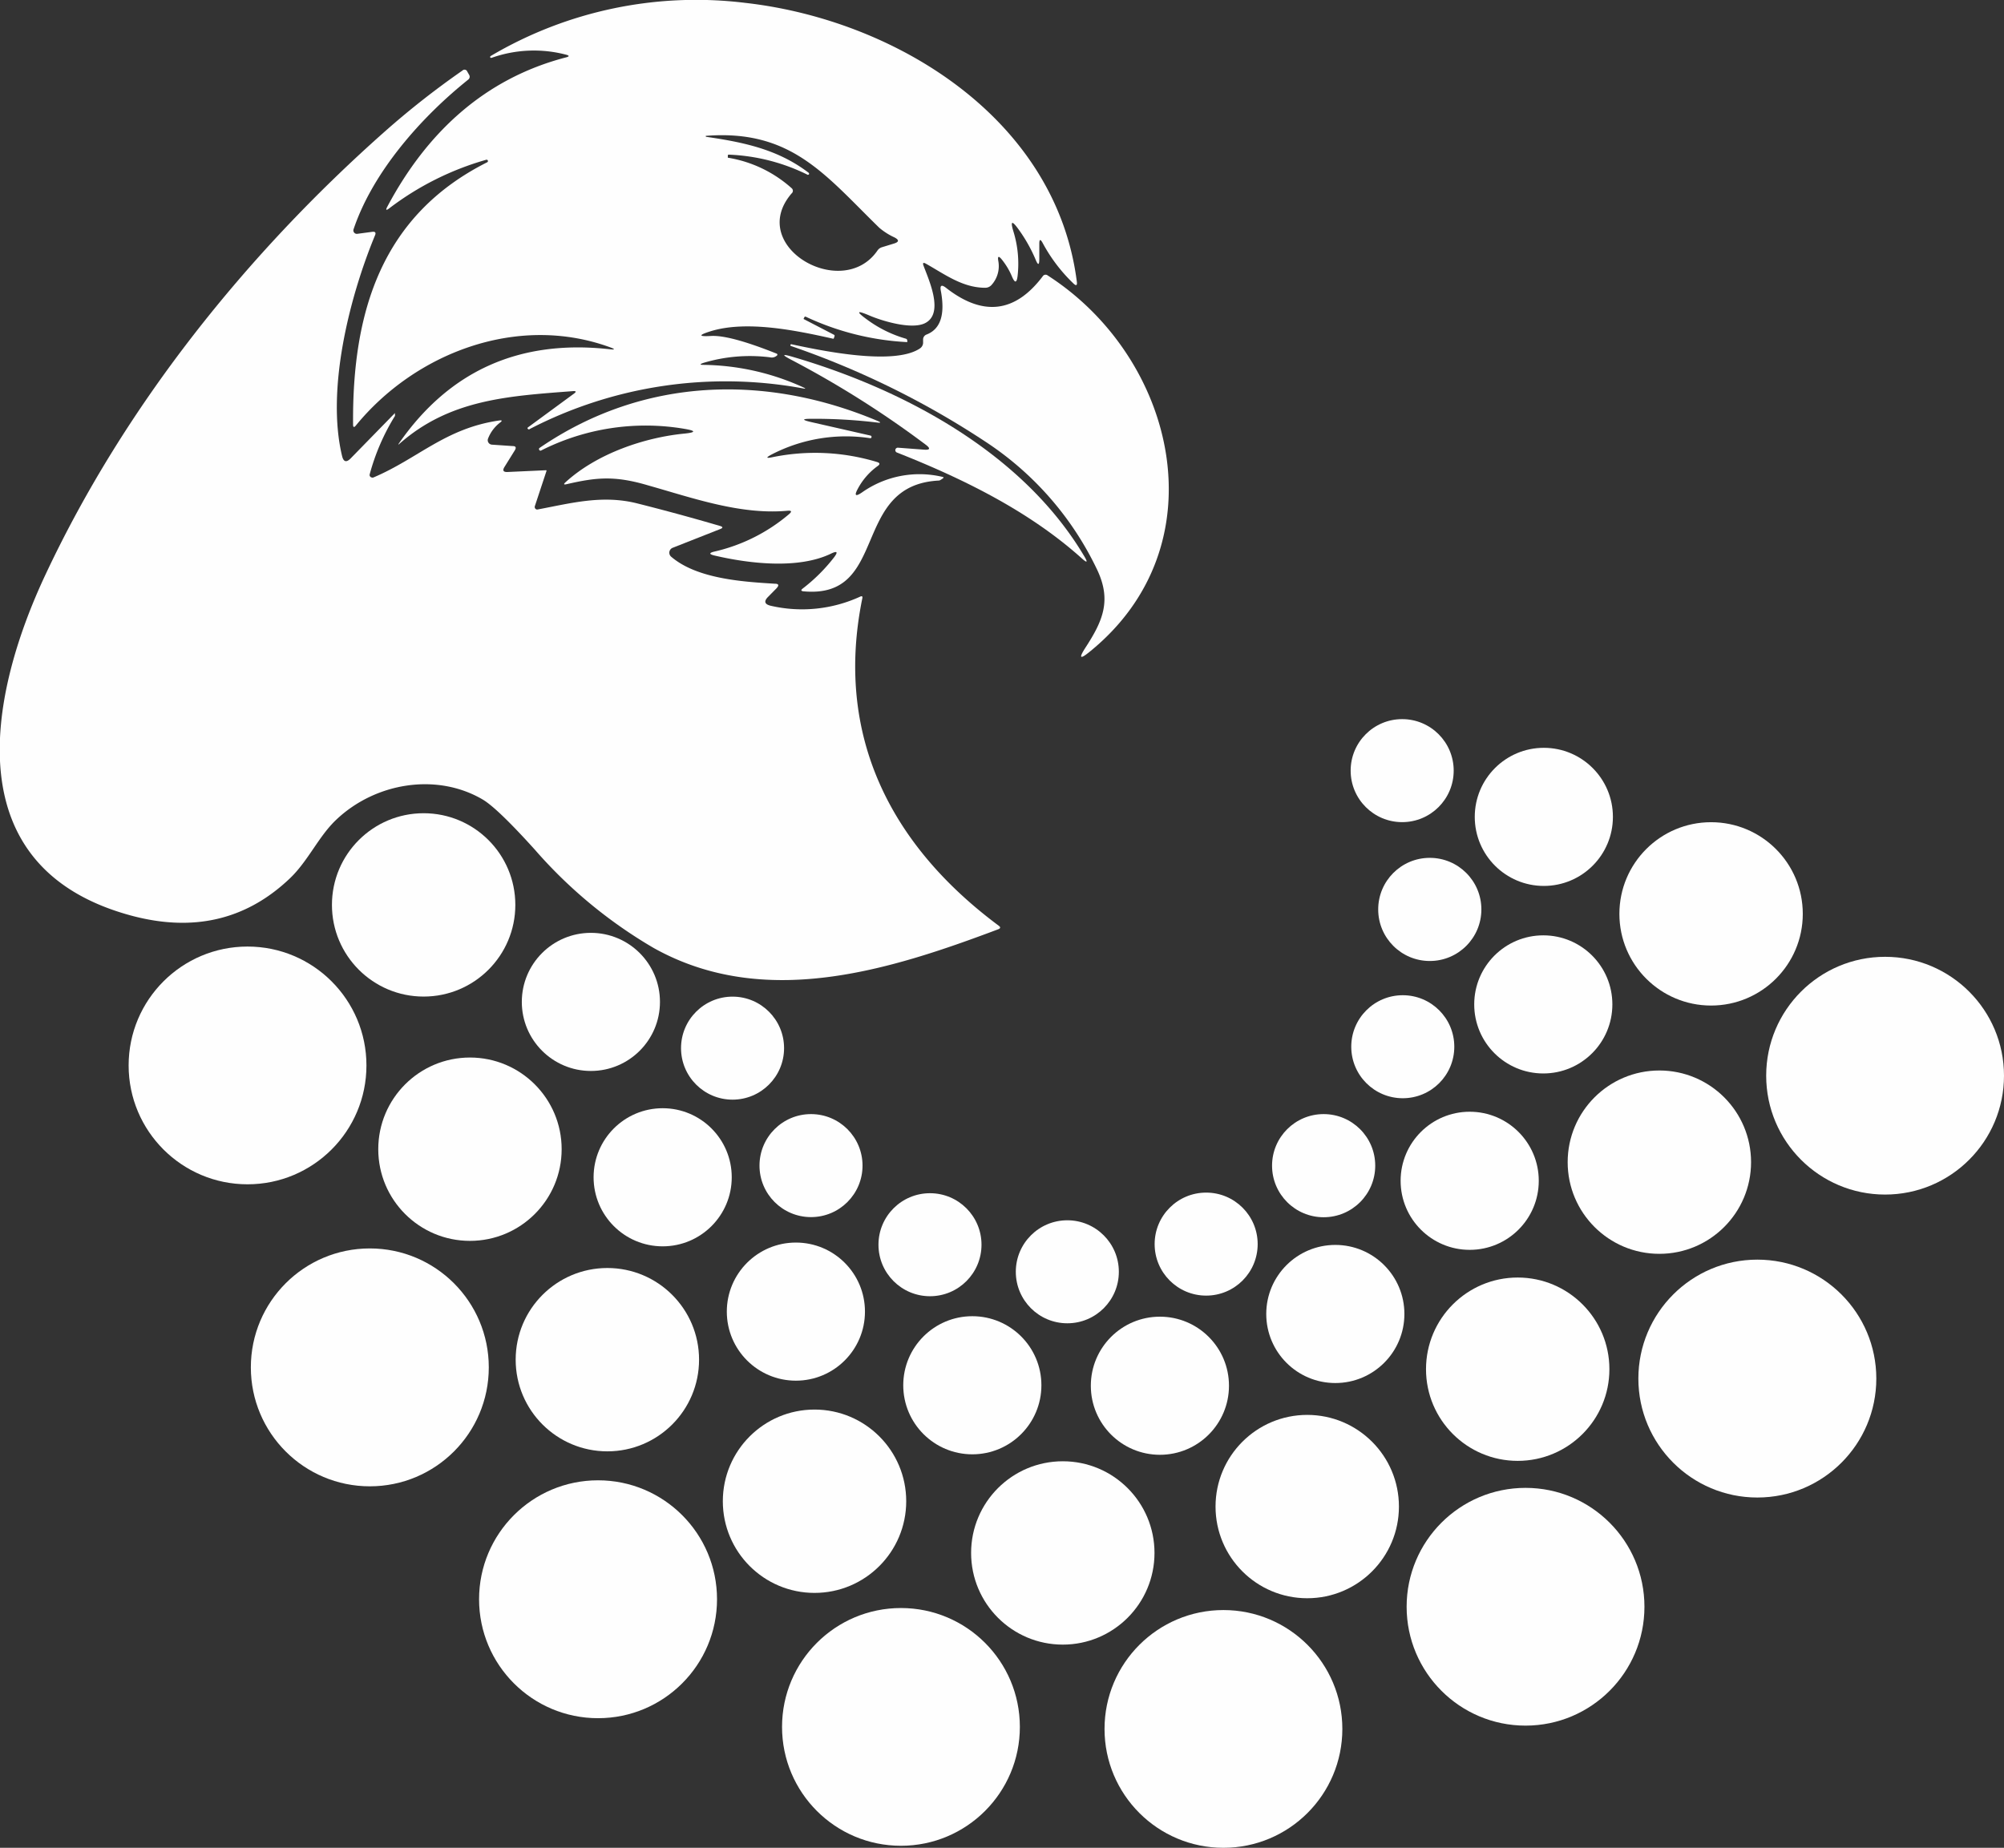 <svg id="Capa_1" data-name="Capa 1" xmlns="http://www.w3.org/2000/svg" viewBox="0 0 296.79 273.73">
        <rect x="0" y="0" width="296.79" height="273.73" fill="#333333" stroke="none"/>
        <title>Logo-eagle</title>
        <path d="M108,55.32a36.57,36.57,0,0,1,14.79,3.32q0.62,0.29,0,.17a63.15,63.15,0,0,0-40.46,6,0.2,0.2,0,0,1-.3,0h0a0.14,0.14,0,0,1,0-.22l6.81-5q0.59-.43-0.14-0.38c-9.5.73-18.22,1.2-25.69,7.8q-0.29.26-.07-0.07Q74.15,50.8,94.09,53q1.33,0.16.07-.3c-13.79-5-28.89.94-37.61,11.61q-0.4.48-.41-0.14C56,47.36,60.42,33.15,76,25.31a0.2,0.2,0,0,0-.15-0.37A43.14,43.14,0,0,0,61.5,32.13q-0.7.53-.29-0.24C67,21,75.53,12.93,87.68,9.77q0.77-.2,0-0.4a18.76,18.76,0,0,0-10.92.43q-0.25.09-.29,0h0a0.17,0.17,0,0,1,.08-0.25,59.78,59.78,0,0,1,37.71-7.85c22.2,2.52,46,17.11,49.07,41.32q0.1,0.82-.5.25a24,24,0,0,1-4.56-6q-0.5-.93-0.5.13v2.21q0,1.45-.55.11a22.57,22.57,0,0,0-2.55-4.51q-1.45-2-.73.36a16.17,16.17,0,0,1,.62,6.53q-0.19,1.67-.84.13a10.38,10.38,0,0,0-1.54-2.56q-0.65-.78-0.49.22a4.16,4.16,0,0,1-1,3.6,1.24,1.24,0,0,1-.92.41c-3.37,0-6-2-8.78-3.56q-0.61-.35-0.36.31c0.86,2.28,3.07,7.14.16,8.52-2,.94-6.26-0.34-8.18-1.16s-2-.6-0.35.6A18.1,18.1,0,0,0,138,51.44a0.28,0.28,0,0,1,.21.25,0.73,0.73,0,0,1,0,.26l0,0a40.11,40.11,0,0,1-15-3.75,0.16,0.16,0,0,0-.24.08l-0.12.24s0,0,0,0l4.49,2.33a0.17,0.17,0,0,1,.1.23l-0.09.28a0.11,0.11,0,0,1-.15.08c-5.54-1.24-12.85-2.75-18.17-1.08q-2.66.84,0.12,0.68t9.73,2.62a0.17,0.17,0,0,1,.09.22l0,0a1.12,1.12,0,0,1-1.09.32,23.94,23.94,0,0,0-9.8.81Q107.18,55.31,108,55.32Zm15.5-28.14a28.78,28.78,0,0,0-11.7-3,0.13,0.13,0,0,0-.16.13l0,0.32a0,0,0,0,0,0,0,18.64,18.64,0,0,1,9.44,4.51,0.5,0.5,0,0,1,0,.79c-6.71,7.84,7.51,16,12.71,8.47a1.24,1.24,0,0,1,.72-0.52l1.73-.53q1.15-.35.08-0.91a9.84,9.84,0,0,1-2.24-1.42c-8-7.8-13-14.59-25.63-13.63a0.06,0.06,0,0,0-.08.06,0.09,0.09,0,0,0,.08.09c5.51,0.8,10.6,1.85,15.14,5.31a0.18,0.18,0,0,1,.08.13,0.33,0.33,0,0,1,0,.08,0.13,0.13,0,0,1-.16.09h0Z"
                transform="translate(-3.85 -1.27)" style="fill:#fefefe" />
        <path d="M59.16,72c6.61-2.81,10.66-7.29,18.62-8.44q0.66-.09.13,0.31a5.45,5.45,0,0,0-1.78,2.37,0.66,0.66,0,0,0,.57.9l3.08,0.21q0.68,0,.32.62l-1.53,2.46q-0.5.8,0.44,0.76l5.69-.26q0.12,0,.08.12l-1.72,5.2a0.39,0.39,0,0,0,.25.49,0.37,0.37,0,0,0,.18,0c4.9-.92,9.55-2.2,14.72-0.9q6.16,1.55,12.26,3.34,0.72,0.21,0,.48l-7,2.76a0.78,0.78,0,0,0-.22,1.32c3.81,3.27,10.55,3.71,15.34,4q0.88,0,.27.67l-1.25,1.27q-1,1,.4,1.33a20.62,20.62,0,0,0,13.24-1.36q0.4-.18.31,0.25c-4.13,20.24,4.11,36.54,20.21,48.51q0.43,0.32-.08.52c-16.12,6.07-34.61,11.94-51,2.79a70.19,70.19,0,0,1-17.62-14.57q-5.57-6.17-7.75-7.45c-6.83-4-15.9-2.48-21.67,3-2.63,2.48-4.17,6.14-6.91,8.73q-9.69,9.2-23.51,5.46c-25.82-7-21.27-32.17-12.62-50.55,11.74-25,29.71-47.4,50.21-65.57a124.65,124.65,0,0,1,11.52-9.05,0.43,0.43,0,0,1,.71.15l0.28,0.49a0.53,0.53,0,0,1-.12.69c-6.93,5.54-14.12,13.63-17,22.19a0.51,0.51,0,0,0,.54.67L59,35.61q0.64-.07.39,0.52C55.58,45.35,52.15,59,54.51,68.82q0.32,1.33,1.28.35l6.55-6.71s0,0,0,0l0,0.28a0.24,0.24,0,0,1,0,.15,32.47,32.47,0,0,0-3.74,8.65,0.37,0.37,0,0,0,.26.45A0.39,0.39,0,0,0,59.16,72Z"
                transform="translate(-3.85 -1.27)" style="fill:#fefefe" />
        <path d="M140.56,52.09l0-.55a0.78,0.78,0,0,1,.53-0.72q3.08-1.21,2.1-6.45-0.24-1.25.77-.46,8.19,6.41,14.31-1.7a0.5,0.5,0,0,1,.75-0.13c19,12.22,25.69,40,6.17,55.77q-2.08,1.69-.63-0.57c2.6-4,4-7.07,1.69-11.79A46.64,46.64,0,0,0,149.7,66.64,127.14,127.14,0,0,0,121,52.53a0.12,0.12,0,0,1-.09-0.16h0a0.13,0.13,0,0,1,.16-0.1c4,0.85,15.07,3.24,19,.63A1.05,1.05,0,0,0,140.56,52.09Z"
                transform="translate(-3.85 -1.27)" style="fill:#fefefe" />
        <path d="M140.67,67.88q1.4,0.11.27-.74a146,146,0,0,0-19.88-12.56q-2.2-1.15.18-.45c16.5,4.83,34.14,14.25,43.21,29.58q0.79,1.33-.36.3c-7.78-7-17.6-11.83-27.42-15.71a0.37,0.37,0,0,1,.16-0.71Z"
                transform="translate(-3.85 -1.27)" style="fill:#fefefe" />
        <path d="M105.35,64.82A34.31,34.31,0,0,0,84,68a0.2,0.2,0,0,1-.29-0.09h0a0.21,0.21,0,0,1,.07-0.3c15.42-10.56,33.57-10.91,50-4q0.88,0.37-.07.25a77.14,77.14,0,0,0-9.7-.55q-2.11,0-.05.48l8.78,2a0.2,0.2,0,0,1,.18.24h0a0.17,0.17,0,0,1-.22.15,23.91,23.91,0,0,0-14.6,2.43q-1.27.68,0.14,0.39a31.52,31.52,0,0,1,15.49.71q0.67,0.2.1,0.6a9.83,9.83,0,0,0-2.93,3.35q-0.85,1.56.62,0.55a14.76,14.76,0,0,1,11.89-2.3q0.33,0.06.05,0.25l-0.32.21a0.54,0.54,0,0,1-.27.09c-13.09.68-7.29,17.56-20,16.41q-0.61-.06-0.12-0.43a25.47,25.47,0,0,0,4.61-4.59q0.95-1.24-.45-0.56c-4.85,2.34-12.14,1.47-17.22.28q-1.29-.3,0-0.6a26,26,0,0,0,11-5.52q0.71-.6-0.21-0.52c-6.94.64-14-1.88-20.59-3.74C94.83,71.68,92.11,72,87.75,73q-0.62.14-.15-0.29c4.67-4.27,11.77-6.66,17.72-7.22Q107.68,65.23,105.35,64.82Z"
                transform="translate(-3.85 -1.27)" style="fill:#fefefe" />
        <circle cx="207.66" cy="114.16" r="7.63" style="fill:#fefefe" />
        <circle cx="228.64" cy="121.01" r="10.23" style="fill:#fefefe" />
        <circle cx="62.74" cy="134.05" r="13.58" style="fill:#fefefe" />
        <circle cx="253.41" cy="135.38" r="13.58" style="fill:#fefefe" />
        <circle cx="211.75" cy="134.72" r="7.64" style="fill:#fefefe" />
        <circle cx="87.51" cy="148.42" r="10.23" style="fill:#fefefe" />
        <circle cx="228.56" cy="148.79" r="10.23" style="fill:#fefefe" />
        <circle cx="36.66" cy="157.83" r="17.61" style="fill:#fefefe" />
        <circle cx="279.18" cy="159.35" r="17.61" style="fill:#fefefe" />
        <circle cx="207.75" cy="155.06" r="7.63" style="fill:#fefefe" />
        <circle cx="108.49" cy="155.27" r="7.63" style="fill:#fefefe" />
        <circle cx="69.6" cy="170.24" r="13.58" style="fill:#fefefe" />
        <circle cx="245.75" cy="172.16" r="13.58" style="fill:#fefefe" />
        <circle cx="98.14" cy="174.4" r="10.23" style="fill:#fefefe" />
        <circle cx="217.66" cy="174.92" r="10.23" style="fill:#fefefe" />
        <circle cx="120.11" cy="172.67" r="7.63" style="fill:#fefefe" />
        <circle cx="196.03" cy="172.68" r="7.64" style="fill:#fefefe" />
        <circle cx="178.63" cy="184.3" r="7.63" style="fill:#fefefe" />
        <circle cx="137.73" cy="184.39" r="7.63" style="fill:#fefefe" />
        <circle cx="158.07" cy="188.4" r="7.63" style="fill:#fefefe" />
        <circle cx="117.87" cy="194.3" r="10.23" style="fill:#fefefe" />
        <circle cx="197.76" cy="194.65" r="10.23" style="fill:#fefefe" />
        <circle cx="54.77" cy="202.56" r="17.62" style="fill:#fefefe" />
        <circle cx="260.26" cy="204.22" r="17.62" style="fill:#fefefe" />
        <circle cx="89.95" cy="201.42" r="13.58" style="fill:#fefefe" />
        <circle cx="224.77" cy="202.83" r="13.58" style="fill:#fefefe" />
        <circle cx="144" cy="205.21" r="10.23" style="fill:#fefefe" />
        <circle cx="171.78" cy="205.28" r="10.23" style="fill:#fefefe" />
        <circle cx="120.63" cy="222.39" r="13.58" style="fill:#fefefe" />
        <circle cx="193.6" cy="223.18" r="13.58" style="fill:#fefefe" />
        <circle cx="157.4" cy="230.05" r="13.58" style="fill:#fefefe" />
        <circle cx="88.57" cy="236.91" r="17.62" style="fill:#fefefe" />
        <circle cx="225.93" cy="238.02" r="17.61" style="fill:#fefefe" />
        <circle cx="133.43" cy="255.82" r="17.61" style="fill:#fefefe" />
        <circle cx="181.19" cy="256.12" r="17.61" style="fill:#fefefe" />
</svg>